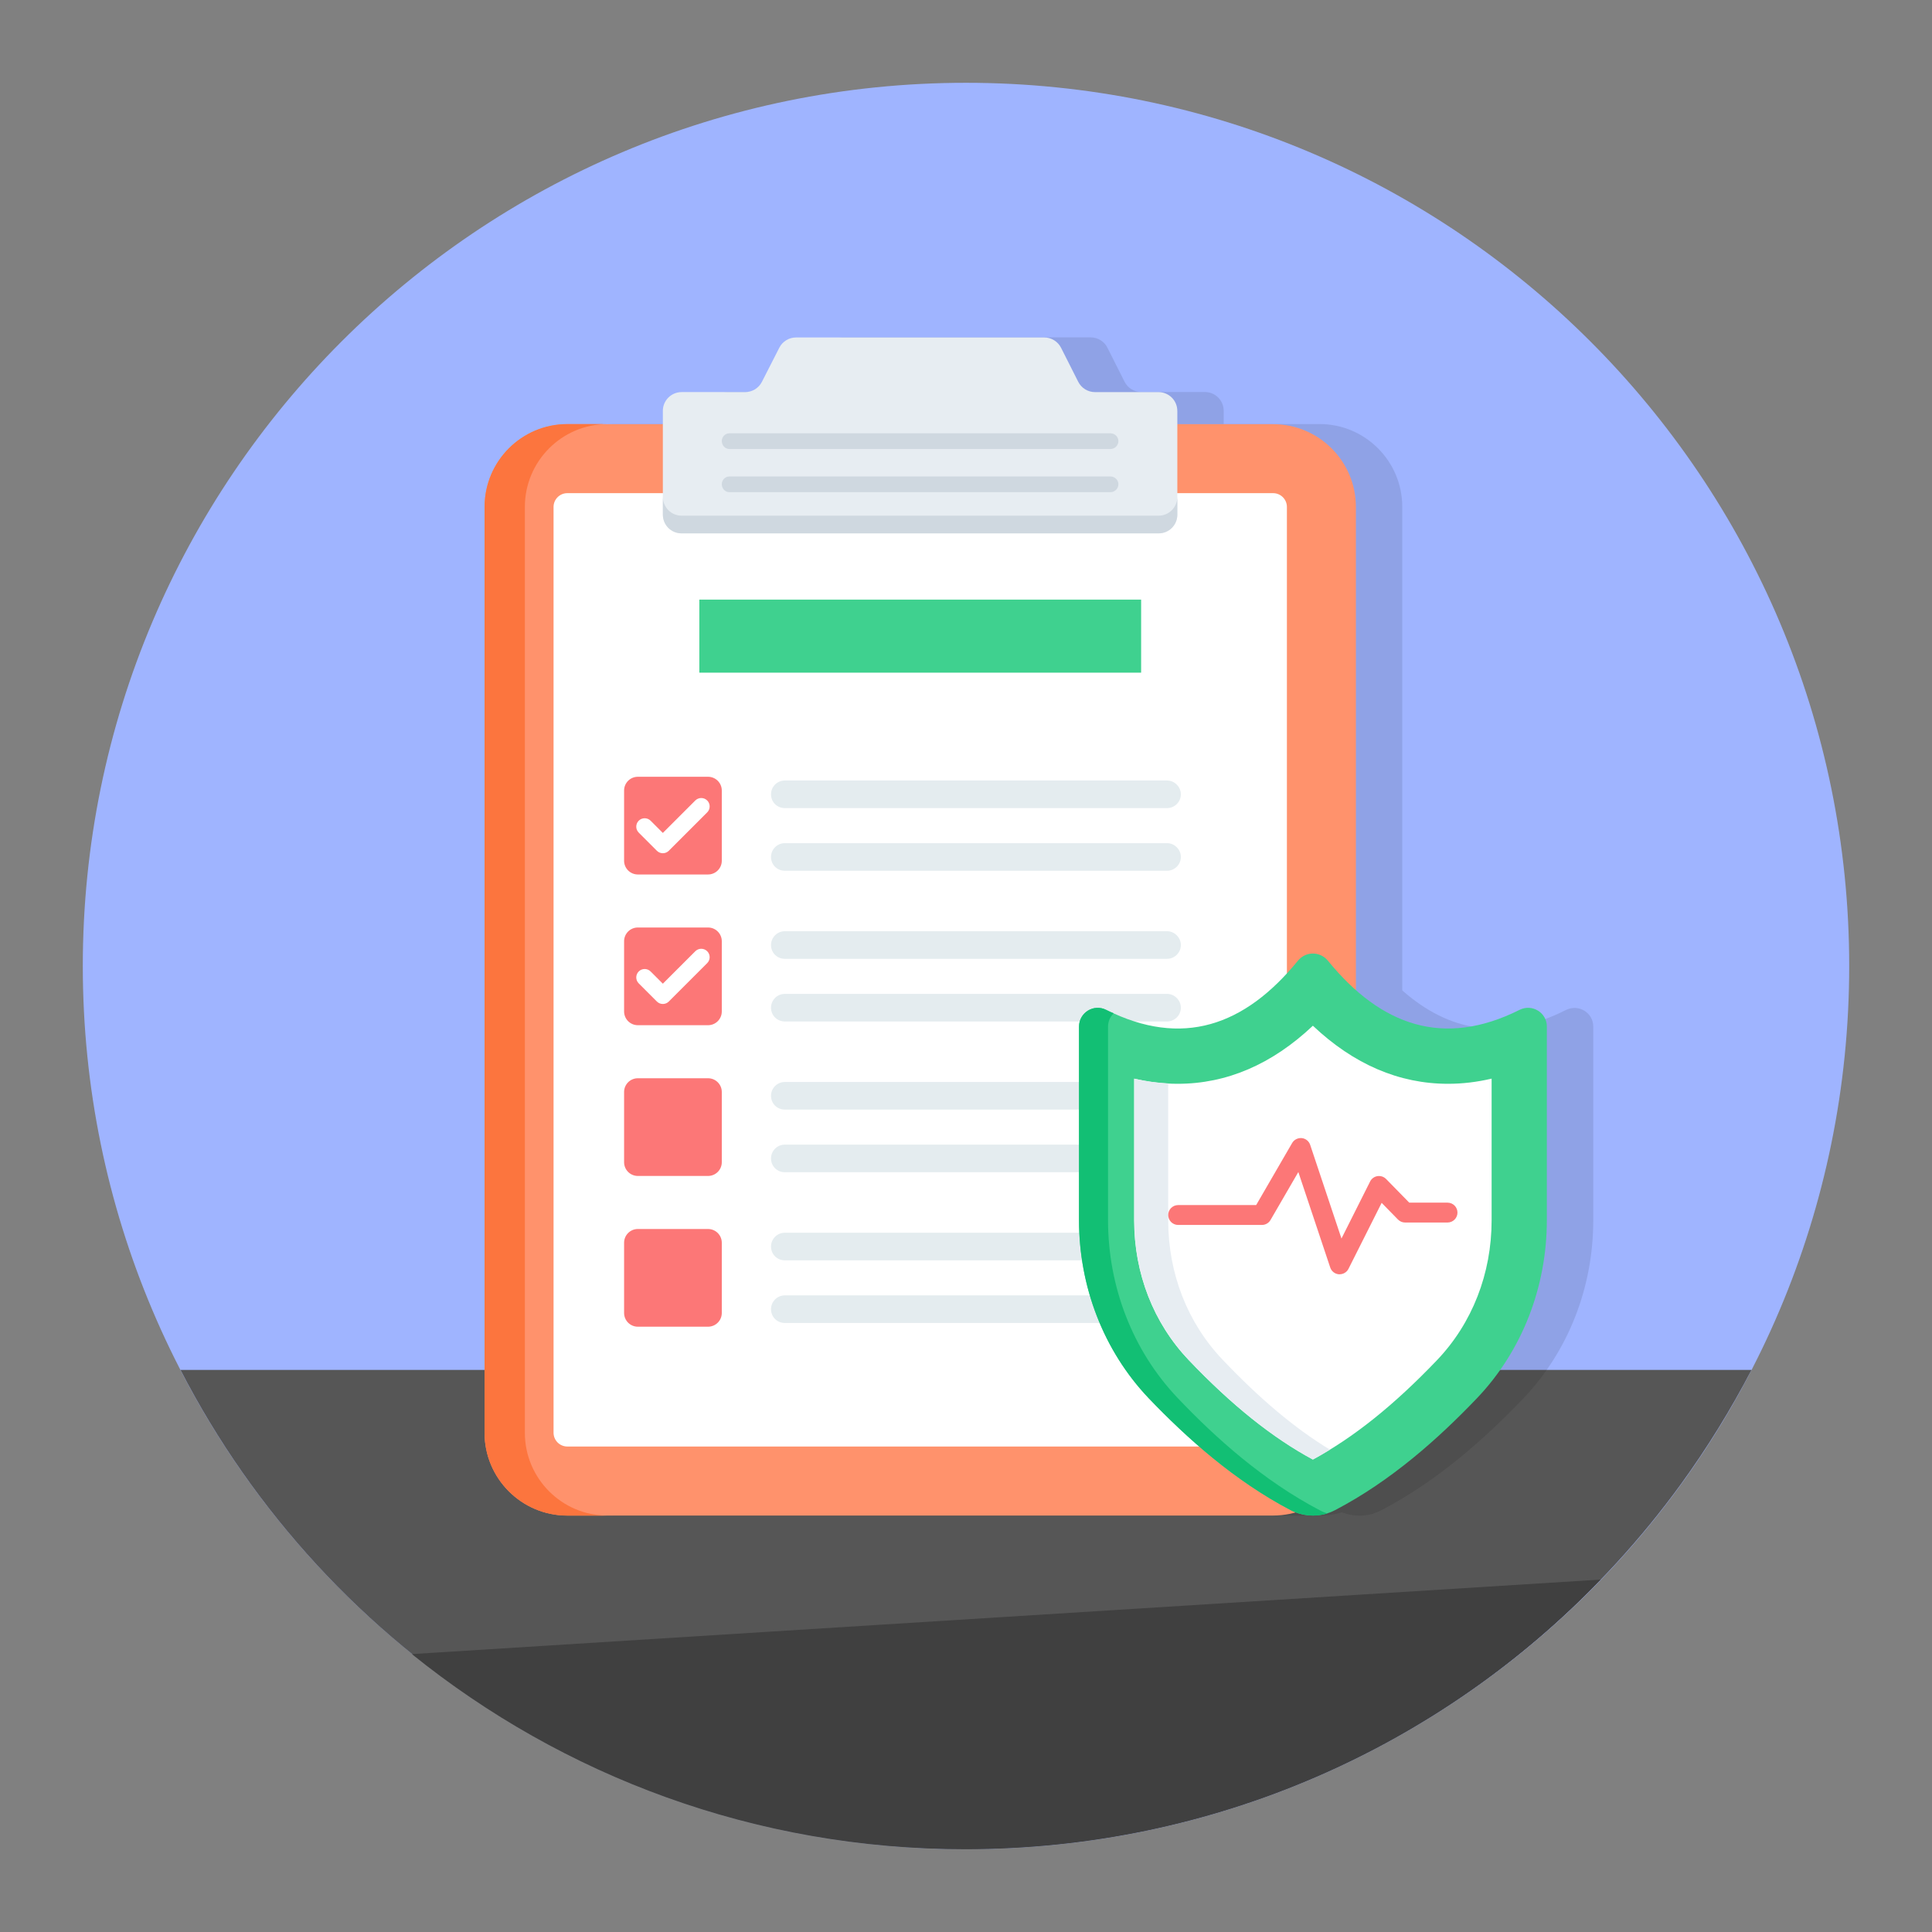 <svg xmlns="http://www.w3.org/2000/svg" id="Layer_1" viewBox="0 0 70 70"><rect x="0" y="0" width="70" height="70" fill="#808080" stroke="none"/><g><path d="m67 35c0 17.67-14.33 32-32 32s-32-14.33-32-32c0-17.67 14.33-32 32-32s32 14.33 32 32z" fill="#9fb4ff"></path><g><path d="m63.46 49.635c-.75 1.44-1.6 2.82-2.55 4.13-5.82 8.02-15.26 13.23-25.94 13.23-12.39 0-23.12-7.05-28.43-17.36z" fill="#565656"></path><path d="m57.994 57.231c-5.8 6.03-13.97 9.77-23.02 9.77-7.6 0-14.57-2.65-20.05-7.07z" fill="#404040"></path></g><path d="m57.727 37.194v7.02c0 2.4-.88 4.72-2.54 6.46-1.39 1.45-3.1 2.98-5.13 4.04-.1.05-.2.09-.3.12.01.01.01.01.02.01-.04.01-.07.02-.11.02-.35.09-.71.06-1.05-.07-.26.08-.53.12-.81.12h-25.57c-1.66 0-3-1.35-3-3v-33.55c0-1.65 1.34-3 3-3h3.46v-.48c0-.37.31-.68.68-.68h2.31c.25 0 .49-.14.6-.37l.63-1.24c.12-.22.35-.37.61-.37h8.99c.26 0 .5.15.61.38l.62 1.23c.12.23.35.37.61.37h2.3c.38 0 .68.31.68.68v.48h3.47c1.66 0 3 1.35 3 3v17.52c1.7 1.5 3.65 1.86 5.93.71.46-.23.99.1.99.6z" opacity=".1"></path><g><path d="m49.127 18.369v33.542c0 1.657-1.343 3-3 3h-25.571c-1.657 0-3-1.343-3-3v-33.542c0-1.657 1.343-3 3-3h25.571c1.657 0 3 1.343 3 3z" fill="#ff926c"></path><path d="m22.017 54.914h-1.46c-1.66 0-3-1.35-3-3v-33.55c0-1.65 1.34-3 3-3h1.46c-1.66 0-3 1.35-3 3v33.55c0 1.65 1.34 3 3 3z" fill="#fc753e"></path><path d="m20.556 52.41c-.276 0-.5-.224-.5-.5v-33.542c0-.276.224-.5.5-.5h25.571c.276 0 .5.224.5.5v33.542c0 .276-.224.5-.5.5h-25.571z" fill="#fff"></path><g fill="#e4ecef"><path d="m42.785 28.779c0 .28-.23.5-.5.5h-13.85c-.28 0-.5-.22-.5-.5 0-.27.22-.5.5-.5h13.85c.27 0 .5.23.5.5z"></path><path d="m42.785 31.049c0 .28-.23.5-.5.5h-13.85c-.28 0-.5-.22-.5-.5 0-.27.22-.5.5-.5h13.85c.27 0 .5.23.5.5z"></path><path d="m42.785 34.24c0 .28-.23.5-.5.5h-13.85c-.28 0-.5-.22-.5-.5 0-.27.22-.5.5-.5h13.85c.27 0 .5.23.5.5z"></path><path d="m42.785 36.51c0 .28-.23.5-.5.5h-13.85c-.28 0-.5-.22-.5-.5 0-.27.22-.5.5-.5h13.85c.27 0 .5.23.5.5z"></path><path d="m42.785 39.702c0 .28-.23.5-.5.5h-13.85c-.28 0-.5-.22-.5-.5 0-.27.22-.5.5-.5h13.85c.27 0 .5.23.5.5z"></path><path d="m42.785 41.972c0 .28-.23.5-.5.5h-13.85c-.28 0-.5-.22-.5-.5 0-.27.22-.5.5-.5h13.85c.27 0 .5.23.5.5z"></path><path d="m42.785 45.164c0 .28-.23.5-.5.5h-13.85c-.28 0-.5-.22-.5-.5 0-.27.22-.5.5-.5h13.85c.27 0 .5.23.5.5z"></path><path d="m42.785 47.434c0 .28-.23.5-.5.5h-13.85c-.28 0-.5-.22-.5-.5 0-.27.22-.5.5-.5h13.85c.27 0 .5.23.5.5z"></path></g><path d="m42.657 14.887v3.758c0 .376-.305.681-.681.681h-17.279c-.376 0-.681-.305-.681-.681v-3.758c0-.376.305-.681.681-.681h2.302c.256 0 .49-.143.606-.371l.631-1.237c.116-.228.351-.371.606-.371h8.994c.257 0 .492.145.608.374l.622 1.232c.116.229.351.374.608.374h2.301c.376-0.0.681.305.681.681z" fill="#e7edf2"></path><path d="m42.657 18.004v.64c0 .38-.3.68-.68.68h-17.28c-.38 0-.68-.3-.68-.68v-.64c0 .37.3.68.68.68h17.28c.38 0.0.68-.31.68-.68z" fill="#cfd8e0"></path><g fill="#cfd8e0"><path d="m40.522 15.979c0 .16-.13.29-.29.29h-13.8c-.16 0-.28-.13-.28-.29 0-.15.12-.28.28-.28h13.8c.16 0 .29.13.29.28z"></path><path d="m40.522 17.543c0 .16-.13.29-.29.29h-13.8c-.16 0-.28-.13-.28-.29 0-.15.12-.28.28-.28h13.8c.16 0 .29.13.29.28z"></path></g><path d="m25.338 21.725h16.007v2.647h-16.007z" fill="#3fd18f"></path><path d="m26.152 28.642v2.544c0 .275-.223.498-.498.498h-2.544c-.275 0-.498-.223-.498-.498v-2.544c0-.275.223-.498.498-.498h2.544c.275 0 .498.223.498.498z" fill="#fc7777"></path><path d="m26.152 34.103v2.544c0 .275-.223.498-.498.498h-2.544c-.275 0-.498-.223-.498-.498v-2.544c0-.275.223-.498.498-.498h2.544c.275 0 .498.223.498.498z" fill="#fc7777"></path><path d="m26.152 39.565v2.544c0 .275-.223.498-.498.498h-2.544c-.275 0-.498-.223-.498-.498v-2.544c0-.275.223-.498.498-.498h2.544c.275 0 .498.223.498.498z" fill="#fc7777"></path><path d="m26.152 45.027v2.544c0 .275-.223.498-.498.498h-2.544c-.275 0-.498-.223-.498-.498v-2.544c0-.275.223-.498.498-.498h2.544c.275 0 .498.223.498.498z" fill="#fc7777"></path><g><path d="m24.015 30.914c-.078 0-.156-.03-.215-.089l-.658-.658c-.119-.119-.119-.312 0-.431s.312-.119.431 0l.443.443 1.176-1.176c.119-.119.312-.119.431 0s.119.312 0 .431l-1.391 1.391c-.06.06-.137.089-.215.089z" fill="#fff"></path></g><g><path d="m24.015 36.376c-.078 0-.156-.03-.215-.089l-.658-.658c-.119-.119-.119-.312 0-.431.119-.119.312-.119.431 0l.443.443 1.176-1.176c.119-.119.312-.119.431 0 .119.119.119.312 0 .431l-1.391 1.391c-.06.06-.137.089-.215.089z" fill="#fff"></path></g></g><g><path d="m56.045 37.196 0 7.017c0 2.396-.884 4.725-2.54 6.456-1.387 1.45-3.097 2.983-5.132 4.046-.498.26-1.11.26-1.608 0-2.042-1.066-3.758-2.607-5.144-4.061-1.65-1.73-2.528-4.053-2.528-6.444l0-7.015c0-.506.535-.833.987-.607 2.754 1.382 5.019.582 6.943-1.776.287-.352.805-.352 1.093 0 1.924 2.358 4.188 3.157 6.943 1.776.452-.227.987.101.987.607z" fill="#3fd18f"></path><path d="m47.569 52.879c-1.467-.788-2.941-1.968-4.501-3.604-1.274-1.336-1.976-3.135-1.976-5.063v-5.131c.532.124 1.059.187 1.578.187 1.777 0 3.419-.707 4.898-2.104 1.479 1.397 3.121 2.104 4.898 2.104.52 0 1.046-.062 1.578-.187v5.133c0 1.934-.705 3.736-1.985 5.074-1.56 1.631-3.031 2.807-4.491 3.591z" fill="#fff"></path><path d="m48.186 52.524c-.21.13-.41.25-.62.36-1.46-.79-2.94-1.97-4.5-3.61-1.27-1.34-1.97-3.13-1.97-5.06v-5.13c.41.09.82.15 1.23.17v4.96c0 1.93.7 3.72 1.98 5.06 1.34 1.41 2.61 2.48 3.88 3.25z" fill="#e7edf2"></path><path d="m47.816 54.719c.09.05.19.09.28.12-.44.13-.92.09-1.33-.12-2.04-1.07-3.76-2.61-5.15-4.06-1.64-1.73-2.52-4.06-2.52-6.45v-7.01c0-.51.53-.84.98-.61.09.05.18.09.27.12v.01c-.12.12-.2.28-.2.48v7.01c0 2.39.88 4.72 2.53 6.45 1.38 1.45 3.1 2.99 5.14 4.06z" fill="#12bf74"></path><g><path d="m48.539 46.171c-.008 0-.017-0-.026-.001-.145-.01-.27-.107-.316-.245l-1.156-3.46-1.008 1.738c-.064.111-.183.179-.312.179h-3.035c-.199 0-.36-.161-.36-.36 0-.199.161-.36.36-.36h2.827l1.304-2.249c.071-.122.207-.19.348-.178.141.014.26.11.305.244l1.134 3.395 1.038-2.067c.052-.104.151-.176.266-.194.115-.017.232.021.313.104l.839.857h1.387c.199 0 .36.161.36.36 0 .199-.161.36-.36.36h-1.538c-.097 0-.19-.039-.257-.108l-.592-.605-1.201 2.39c-.061.122-.186.198-.322.198z" fill="#fc7777"></path></g></g></g></svg>